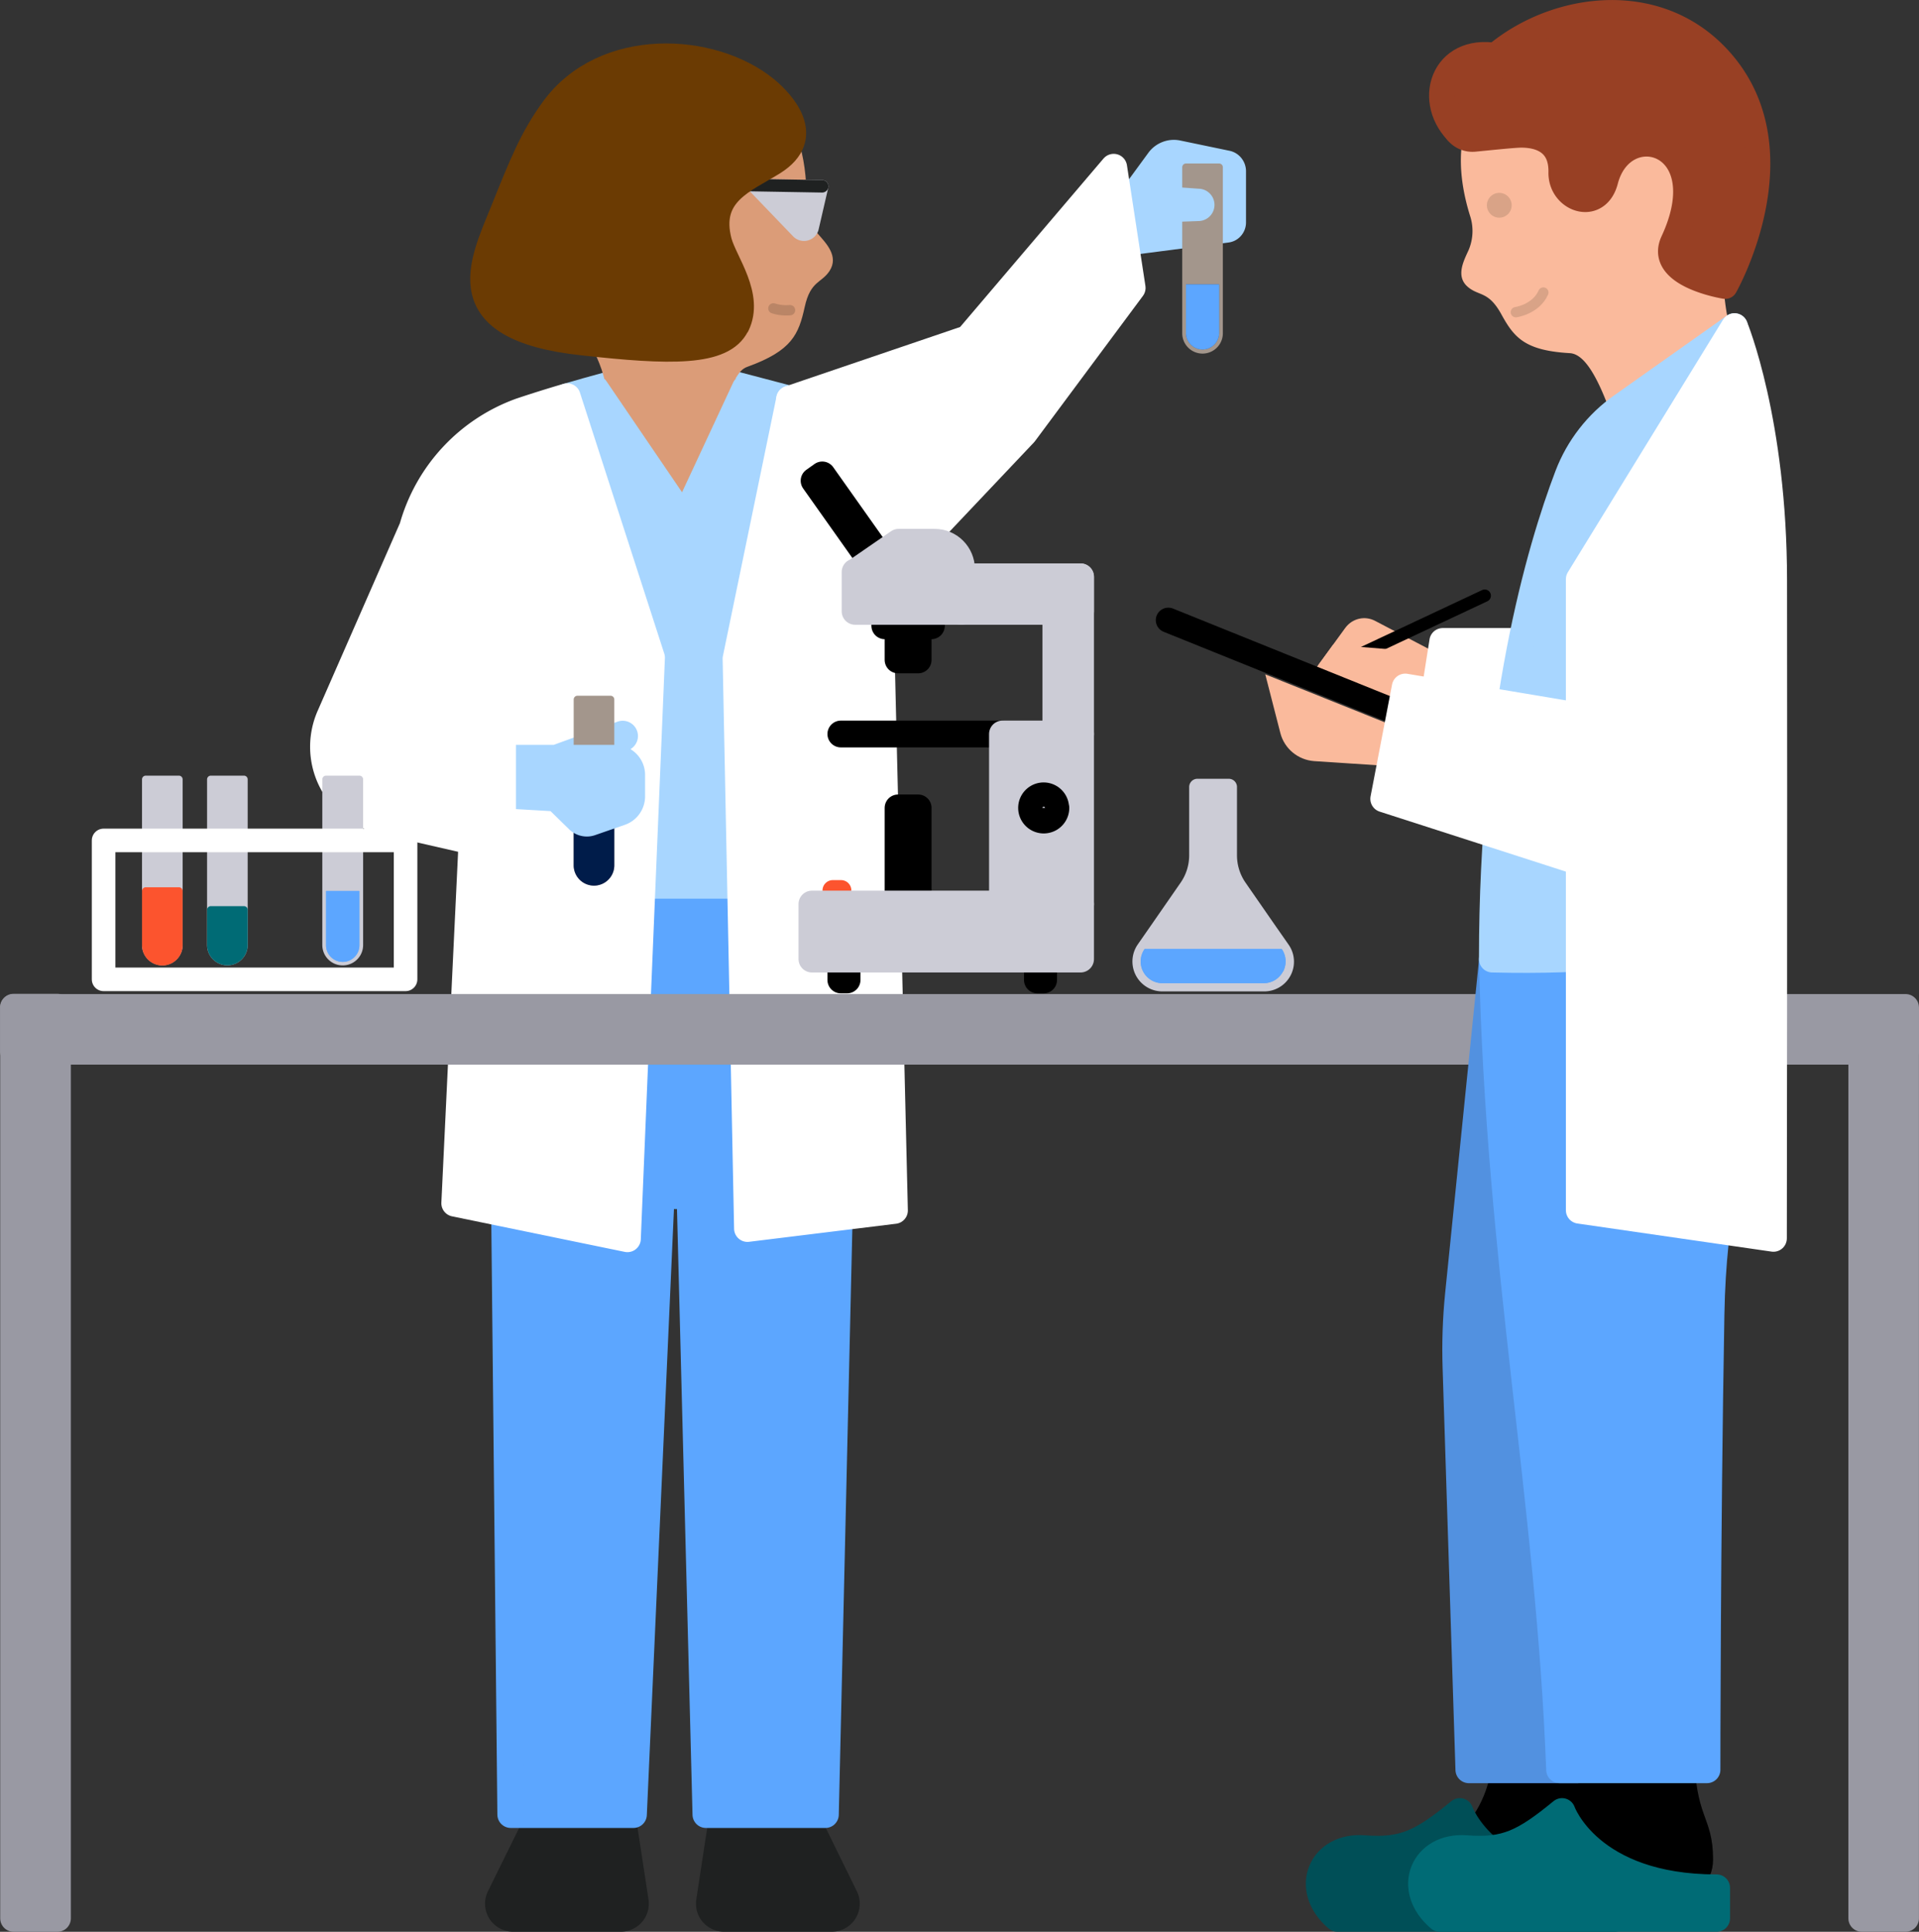 <svg id="Layer_1" data-name="Layer 1" xmlns="http://www.w3.org/2000/svg" viewBox="0 0 955.8 962.2"><rect x="0" y="0" width="955.8" height="962.2" fill="#333333" stroke="none"/><defs><style>.cls-11,.cls-12,.cls-13,.cls-16,.cls-20,.cls-21,.cls-23,.cls-26,.cls-29,.cls-5,.cls-6{fill:none;stroke-linecap:round;stroke-linejoin:round}.cls-5,.cls-6{stroke-width:3.73px}.cls-23,.cls-6{stroke:#ccccd6}.cls-5{stroke:#a3968c}.cls-11{stroke:#fff}.cls-21{stroke:#a8d6ff}.cls-11,.cls-12,.cls-13,.cls-16,.cls-20,.cls-21,.cls-23{stroke-width:13.35px}.cls-12{stroke:#1f2121}.cls-13,.cls-26{stroke:#000}.cls-16{stroke:#9999a3}.cls-20{stroke:#5ca6ff}.cls-30,.cls-32,.cls-34,.cls-35,.cls-37,.cls-38,.cls-40,.cls-41,.cls-42,.cls-43,.cls-44,.cls-47{stroke-width:0}.cls-32{fill:#faba9c}.cls-34{fill:#5ca6ff}.cls-35{fill:#a3968c}.cls-37{fill:#1f2121}.cls-38{fill:#ccccd6}.cls-40{fill:#db9c78}.cls-41{fill:#a8d6ff}.cls-42{fill:#984024}.cls-43{fill:#9999a3}.cls-44{fill:#fff}.cls-47{fill:#006b75}.cls-26{stroke-width:5.89px}.cls-29{stroke:#984024;stroke-width:12.33px}</style></defs><path class="cls-41" d="m393.3 198.8-57.9-15.2s-26.3 6.2-52.8 14v256.7h111.3l-.6-255.5Z"/><path class="cls-21" d="m393.3 198.8-57.9-15.2s-26.3 6.2-52.8 14v256.7h111.3l-.6-255.5Z"/><path class="cls-40" d="M299.3 213.4c8.4-22.8-4.2-38-9.5-51.1-7.8-19.2-16.9-35-13.1-69.1l42.2-46.4 22.2-18.7c37.3 3 60.9 26.3 60.6 71.3 0 5.9 1.3 12 5.7 17.1 4 4.6 10.5 11.1 5.8 18.4-4 6.2-9.5 4.8-12.4 18-3 13.6-6.3 21.7-28.3 29.7-3 1-4.3 3-6.1 5.8-4.5 6.8-5.8 17.8 2.4 29-14.2 12.5-60 11.2-69.5-4"/><path class="cls-37" d="m400.6 903.8 20.2 41.2a7.3 7.3 0 0 1-6.6 10.5h-53.5a7.3 7.3 0 0 1-7.3-8.4l6.6-43.3h40.6Z"/><path class="cls-12" d="m400.6 903.8 20.2 41.2a7.3 7.3 0 0 1-6.6 10.5h-53.5a7.3 7.3 0 0 1-7.3-8.4l6.6-43.3h40.6Z"/><path class="cls-37" d="M269.3 903.8 249 945a7.3 7.3 0 0 0 6.6 10.5h53.5a7.3 7.3 0 0 0 7.3-8.4l-6.6-43.3h-40.6Z"/><path class="cls-12" d="M269.3 903.8 249 945a7.3 7.3 0 0 0 6.6 10.5h53.5a7.3 7.3 0 0 0 7.3-8.4l-6.6-43.3h-40.6Z"/><path class="cls-34" d="m249.8 454.3 4.6 449.5h61.1l13.8-308.4 14.4.3 7.9 308.1h59.5l10.4-449.5H249.8z"/><path class="cls-20" d="m249.8 454.3 4.6 449.5h61.1l13.8-308.4 14.4.3 7.9 308.1h59.5l10.4-449.5H249.8z"/><path class="cls-40" d="M295.9 193.5c0 101 79 93.7 79 0v-5h-79v5Z"/><path class="cls-41" d="m370.7 193-30 64.4-43.7-64.2-14.4 4.4c7 24.7 15 44.5 21 65h76.6l13.1-63.8-22.6-5.8Z"/><path d="m370.7 193-30 64.4-43.7-64.2-14.4 4.4c7 24.7 15 44.5 21 65h76.6l13.1-63.8-22.6-5.8Z" style="stroke:#a8d6ff;stroke-width:12.1px;fill:none;stroke-linecap:round;stroke-linejoin:round"/><path class="cls-44" d="M437 249.9a51.5 51.5 0 0 0-30-45.6c-4.6-2.1-9.3-4-13.7-5.5l-26.7 129.3 5.7 283.8 73.2-9-8.4-353"/><path class="cls-11" d="M437 249.9a51.5 51.5 0 0 0-30-45.6c-4.6-2.1-9.3-4-13.7-5.5l-26.7 129.3 5.7 283.8 73.2-9-8.4-353Z"/><path class="cls-44" d="m312.5 617-86-17.7 8.6-180.3-44.6-10.2a37.8 37.8 0 0 1-26.2-52l41.2-94a86.3 86.3 0 0 1 54-58c7.2-2.4 15.1-4.9 23-7.2l42 130-12 289.3Z"/><path class="cls-11" d="m312.5 617-86-17.7 8.6-180.3-44.6-10.2a37.8 37.8 0 0 1-26.2-52l41.2-94a86.3 86.3 0 0 1 54-58c7.2-2.4 15.1-4.9 23-7.2l42 130-12 289.3Z"/><path class="cls-41" d="m275.8 371 31.4-11.4a7.5 7.5 0 0 1 5.9 14l-18.3 8.8-19-11.4ZM560.7 127.4V91.5l11.2-15.3c3.6-5 9.9-7.5 16-6.2l24.5 5.1c4.8 1 8.2 5.3 8.2 10.2v25.5c0 5-3.7 9.4-8.8 10l-51 6.6Z"/><path class="cls-35" d="M287.6 348.4V431a8.2 8.2 0 0 0 16.5 0v-82.6h-16.5Z"/><path class="cls-5" d="M287.6 348.4V431a8.2 8.2 0 0 0 16.5 0v-82.6h-16.5Z"/><path d="M287.6 397.7V431a8.2 8.2 0 0 0 16.5 0v-33.3h-16.5Z" style="fill:#001c4a;stroke-width:0"/><path d="M287.6 397.7V431a8.2 8.2 0 0 0 16.5 0v-33.3h-16.5Z" style="stroke:#001c4a;stroke-width:3.73px;fill:none;stroke-linecap:round;stroke-linejoin:round"/><path class="cls-38" d="M72.6 388.2v82.5a8.2 8.2 0 0 0 16.5 0v-82.5H72.6Z"/><path class="cls-6" d="M72.6 388.2v82.5a8.2 8.2 0 0 0 16.5 0v-82.5H72.6Z"/><path d="M72.6 443.8v27a8.2 8.2 0 0 0 16.5 0v-27H72.6Z" style="fill:#fc542e;stroke-width:0"/><path d="M72.6 443.8v27a8.2 8.2 0 0 0 16.5 0v-27H72.6Z" style="stroke:#fc542e;stroke-width:3.73px;fill:none;stroke-linecap:round;stroke-linejoin:round"/><path class="cls-38" d="M105 388.2v82.5a8.2 8.2 0 0 0 16.5 0v-82.5H105Z"/><path class="cls-6" d="M105 388.2v82.5a8.2 8.2 0 0 0 16.5 0v-82.5H105Z"/><path class="cls-47" d="M105 453.2v17.5a8.2 8.2 0 0 0 16.5 0v-17.5H105Z"/><path d="M105 453.2v17.5a8.2 8.2 0 0 0 16.5 0v-17.5H105Z" style="stroke:#006b75;stroke-width:3.73px;fill:none;stroke-linecap:round;stroke-linejoin:round"/><path class="cls-38" d="M162.4 388.2v82.5a8.2 8.2 0 0 0 16.6 0v-82.5h-16.6Z"/><path class="cls-6" d="M162.4 388.2v82.5a8.2 8.2 0 0 0 16.6 0v-82.5h-16.6Z"/><path class="cls-34" d="M162.4 443.8v27a8.2 8.2 0 0 0 16.6 0v-27h-16.6Z"/><path class="cls-34" d="M162.4 443.8v27a8.2 8.2 0 0 0 16.6 0v-27h-16.6Z"/><path class="cls-41" d="M257 371v32l17.2 1 9.4 9.2c3.4 3.2 8.3 4.3 12.7 2.8l15-5.2c6-2.1 10-7.8 10-14.2V386a15 15 0 0 0-15-15H257Z"/><path class="cls-38" d="m409.5 92.8-4.8 20.8a4.4 4.4 0 0 1-7.4 2l-22.5-23.4 34.6.6Z"/><path d="m409.5 92.8-4.8 20.8a4.4 4.4 0 0 1-7.4 2l-22.5-23.4 34.6.6Z" style="stroke-width:6.22px;stroke:#ccccd6;fill:none;stroke-linecap:round;stroke-linejoin:round"/><path style="stroke:#1f2121;stroke-width:6.22px;fill:none;stroke-linecap:round;stroke-linejoin:round" d="m409.5 92.8-64.2-1.1"/><path d="M367.8 162.4c7.4-15.2-6-32-8.8-42.2-6.1-23.3 12-29.5 26.5-38.5 21.7-13.5 4.3-31.6-3.5-38C355 21.6 300.5 18.5 274.8 54c-10.6 14.6-15.7 27.6-25.2 51.2-10.4 25.7-27.6 59 40.6 66.3 43.2 4.8 70.3 5.7 77.5-9.1" style="fill:#6b3b03;stroke-width:0"/><path d="M367.8 162.4c7.4-15.2-6-32-8.8-42.2-6.1-23.3 12-29.5 26.5-38.5 21.7-13.5 4.3-31.6-3.5-38C355 21.6 300.5 18.5 274.8 54c-10.6 14.6-15.7 27.6-25.2 51.2-10.4 25.7-27.6 59 40.6 66.3 43.2 4.8 70.3 5.7 77.5-9.1Z" style="stroke:#6b3b03;stroke-width:11.04px;fill:none;stroke-linecap:round;stroke-linejoin:round"/><path class="cls-35" d="M590.7 83.3V166a8.2 8.2 0 0 0 16.5 0V83.3h-16.5Z"/><path class="cls-5" d="M590.7 83.3V166a8.2 8.2 0 0 0 16.5 0V83.3h-16.5Z"/><path d="M590.7 141.7v24.1a8.2 8.2 0 0 0 16.5 0v-24.1h-16.5Z" style="fill:#1c59b5;stroke-width:0"/><path class="cls-34" d="M590.7 141.7v24.1a8.2 8.2 0 0 0 16.5 0v-24.1h-16.5Z"/><path class="cls-41" d="M571.6 92.2 597 94a8 8 0 0 1-.3 16.1l-27.4 1 2.3-19Z"/><path class="cls-44" d="m393.3 198.8 88.8-30.2 72.6-85.3 9.2 60.1-53.8 72.4-104.1 110-12.7-127z"/><path class="cls-11" d="m393.3 198.8 88.8-30.2 72.6-85.3 9.2 60.1-53.8 72.4-104.1 110-12.7-127z"/><path style="stroke:#fff;stroke-width:11.74px;fill:none;stroke-linecap:round;stroke-linejoin:round" d="M51.6 418.6H202v69.2H51.6z"/><path class="cls-43" d="M6.7 501.8h942.4v21.8H6.7z"/><path class="cls-16" d="M6.7 501.8h942.4v21.8H6.7z"/><path class="cls-43" d="M6.8 501.7h21.8v453.8H6.8z"/><path style="stroke-width:13.39px;stroke:#9999a3;fill:none;stroke-linecap:round;stroke-linejoin:round" d="M6.8 501.7h21.8v453.8H6.8z"/><path class="cls-43" d="M927.3 503.5h21.8v452h-21.8z"/><path class="cls-16" d="M927.3 503.5h21.8v452h-21.8z"/><path class="cls-32" d="M715.3 354 654 334.8l16-22c3.5-4.8 9.8-6.3 15-3.5l32.5 17-2.2 27.5Z"/><path class="cls-44" d="m848.1 256.8-46.5 62.7h-83l-3.3 21 94 14.3a24.6 24.6 0 0 0 20.4-6.2l37.6-34.8-19.1-57Z"/><path class="cls-11" d="m848.1 256.8-46.5 62.7h-83l-3.3 21 94 14.3a24.6 24.6 0 0 0 20.4-6.2l37.6-34.8-19.1-57Z"/><path class="cls-30" d="M795.8 872.2c.6 34.8 9.5 33 9.5 54 0 10-8 18-18 18h-26.7L716 922.8s32.8-11.2 30.8-60l49 9.4Z"/><path class="cls-26" d="M795.8 872.2c.6 34.8 9.5 33 9.5 54 0 10-8 18-18 18h-26.7L716 922.8s32.8-11.2 30.8-60l49 9.4Z"/><path class="cls-32" d="M863.3 170.7c-12-44 4-52.5-17.6-103.8L794 35.8l-25.7-11.2c-33.6 13.1-49 41-36.2 82.6a24.3 24.3 0 0 1-.6 17.3c-2.4 5.3-6.7 13.2-.3 18.5 5.5 4.6 10.1 1.9 16.5 13.4 6.4 11.7 11.7 18.2 34.2 19.5 8.4.5 16.2 15.3 25.6 45.7 10.2 32.7 64.3-19.6 55.7-50.8"/><path d="M816.7 460.2c18.7 77.6-14.3 89.5-13.2 195.1 1.1 102.2-4.5 226.2-4.5 226.2h-67.4l-6.4-200.2c-.4-12.1 0-24.3 1.2-36.3l17-167.3 73.3-17.5Z" style="fill:#5291e0;stroke-width:0"/><path d="M816.7 460.2c18.7 77.6-14.3 89.5-13.2 195.1 1.1 102.2-4.5 226.2-4.5 226.2h-67.4l-6.4-200.2c-.4-12.1 0-24.3 1.2-36.3l17-167.3 73.3-17.5Z" style="stroke:#5291e0;stroke-width:13.35px;fill:none;stroke-linecap:round;stroke-linejoin:round"/><path class="cls-30" d="M840.9 872.2c.5 34.8 9.4 33 9.4 54 0 10-8 18-18 18h-26.7L761 922.8s32.8-11.2 30.8-60l49 9.4Z"/><path class="cls-26" d="M840.9 872.2c.5 34.8 9.4 33 9.4 54 0 10-8 18-18 18h-26.7L761 922.8s32.8-11.2 30.8-60l49 9.4Z"/><path style="stroke-width:12.47px;stroke:#000;fill:none;stroke-linecap:round;stroke-linejoin:round" d="m706.1 359-124.2-50.1"/><path class="cls-32" d="m710.2 368-80-32.1 7.5 29.2c2 7.8 8.8 13.4 16.8 14l60.8 4-5-15.1Z"/><path class="cls-34" d="M870.1 460.2c18.8 77.6-16 89-17.9 194.5-2 112.2-2 226.8-2 226.8h-73.4c-5.1-134.6-30.1-251.4-33.5-403.8l126.8-17.5Z"/><path class="cls-20" d="M870.1 460.2c18.8 77.6-16 89-17.9 194.5-2 112.2-2 226.8-2 226.8h-73.4c-5.1-134.6-30.1-251.4-33.5-403.8l126.8-17.5Z"/><path class="cls-41" d="M863.9 162.7s9.8 56.5 3.1 130.5c-8.2 91 9 166 9 166s-33.8 21-132.7 18.5c0-123.9 23.8-204.3 37.7-240.8 5.3-13.9 14.7-26 26.8-34.5l56.1-39.7Z"/><path class="cls-21" d="M863.9 162.7s9.8 56.5 3.1 130.5c-8.2 91 9 166 9 166s-33.8 21-132.7 18.5c0-123.9 23.8-204.3 37.7-240.8 5.3-13.9 14.7-26 26.8-34.5l56.1-39.7Z"/><path class="cls-44" d="m786.6 602.8 96.7 14s.3-202 .1-327.6c0-79.4-19.5-126.5-19.5-126.5l-77.3 125.8v314.3Z"/><path class="cls-11" d="m786.6 602.8 96.7 14s.3-202 .1-327.6c0-79.4-19.5-126.5-19.5-126.5l-77.3 125.8v314.3Z"/><path class="cls-44" d="m699.9 342.2 103.9 17.4-19.9 68.8-94.7-30.5 10.7-55.7z"/><path class="cls-11" d="m699.9 342.2 103.9 17.4-19.9 68.8-94.7-30.5 10.7-55.7z"/><path style="stroke-width:6.16px;stroke:#000;fill:none;stroke-linecap:round;stroke-linejoin:round" d="m670.5 329.1 69-32.4"/><path class="cls-32" d="m656.5 331.4 26.6 10.8 23.6-17.6-42.7-3.5-7.5 10.3z"/><path class="cls-38" d="M638.4 472.8a10.7 10.7 0 0 1-8.9 16.9H579a10.8 10.8 0 0 1-8.9-17l7.3-10.5 14-20.2a28 28 0 0 0 5-16v-34H612v34a28 28 0 0 0 5 16l14 20.2 7.4 10.6Z"/><path d="M638.4 472.8a10.7 10.7 0 0 1-8.9 16.9H579a10.8 10.8 0 0 1-8.9-17l7.3-10.5 14-20.2a28 28 0 0 0 5-16v-34H612v34a28 28 0 0 0 5 16l14 20.2 7.4 10.6Z" style="stroke-width:8.22px;stroke:#ccccd6;fill:none;stroke-linecap:round;stroke-linejoin:round"/><path class="cls-34" d="M639 483.9a10.8 10.8 0 0 1-9.5 5.8H579a10.8 10.8 0 0 1-8.9-17h68.3c2.3 3.3 2.5 7.6.7 11.2"/><path class="cls-34" d="M639 483.9a10.8 10.8 0 0 1-9.5 5.8H579a10.8 10.8 0 0 1-8.9-17h68.3c2.3 3.3 2.5 7.6.7 11.2"/><path class="cls-30" d="M418.8 477.7h3.1v10.4h-3.1z"/><path class="cls-13" d="M418.8 477.7h3.1v10.4h-3.1z"/><path class="cls-30" d="M516.7 477.7h3.1v10.4h-3.1z"/><path class="cls-13" d="M516.7 477.7h3.1v10.4h-3.1zM457.3 311.7h-10v17h10v-17Zm0 90.7h-10v43.8h10v-43.8Zm-38.5-36.8h80.5"/><path class="cls-30" d="M440.7 304.4h23.2v7.3h-23.2z"/><path class="cls-13" d="M440.7 304.4h23.2v7.3h-23.2z"/><path class="cls-38" d="M499.3 365.6h38.9v84.7h-38.9z"/><path class="cls-23" d="M499.3 365.6h38.9v84.7h-38.9z"/><path class="cls-38" d="M525.9 287.3h12.3v78.3h-12.3z"/><path class="cls-23" d="M525.9 287.3h12.3v78.3h-12.3z"/><path style="stroke-width:10.27px;stroke:#fc542e;fill:none;stroke-linecap:round;stroke-linejoin:round" d="M414.8 443.5h4.1v6.8h-4.1z"/><path class="cls-38" d="M404.4 450.3h133.8v27.4H404.4z"/><path class="cls-23" d="M404.4 450.3h133.8v27.4H404.4z"/><path class="cls-13" transform="rotate(-35.3 420.4 256.2)" d="M417.9 233.9h5v44.5h-5z"/><path class="cls-38" d="m426 285 21.6-14.9h17.9c7.4 0 13.4 6 13.4 13.4v21h-53v-19.6Z"/><path class="cls-23" d="m426 285 21.6-14.9h17.9c7.4 0 13.4 6 13.4 13.4v21h-53v-19.6Z"/><path class="cls-38" d="M478.8 287.3h59.4v17.2h-59.4z"/><path class="cls-23" d="M478.8 287.3h59.4v17.2h-59.4z"/><path class="cls-13" d="M525.9 402.4a6 6 0 1 1-12.1 0 6 6 0 0 1 12 0Z"/><path d="M804.1 955.5h-138c-17.3-14.7-8-36.4 13.3-34.7 19.7 1.5 28.8-3 47.7-18.5 0 0 13.3 38 77 38v15.2Z" style="fill:#004f57;stroke-width:0"/><path d="M804.1 955.5h-138c-17.3-14.7-8-36.4 13.3-34.7 19.7 1.5 28.8-3 47.7-18.5 0 0 13.3 38 77 38v15.2Z" style="stroke:#004f57;stroke-width:13.35px;fill:none;stroke-linecap:round;stroke-linejoin:round"/><path d="M741 100a6.1 6.1 0 1 0 11.5 4.5A6.1 6.1 0 0 0 741 100" style="fill:#d9a387;stroke-width:0"/><path d="M755 155.5s10-1.4 13.7-9.8" style="stroke:#d9a387;stroke-width:5.14px;fill:none;stroke-linecap:round;stroke-linejoin:round"/><path d="M393.5 154.5s-4 .5-8.3-.9" style="stroke-width:5.14px;stroke:#ba8566;fill:none;stroke-linecap:round;stroke-linejoin:round"/><path class="cls-47" d="M855 955.5H717.1c-17.4-14.7-8-36.4 13.2-34.7 19.7 1.5 28.8-3 47.7-18.5 0 0 13.4 38 77 38v15.2Z"/><path d="M855 955.5H717.1c-17.4-14.7-8-36.4 13.2-34.7 19.7 1.5 28.8-3 47.7-18.5 0 0 13.4 38 77 38v15.2Z" style="stroke-width:13.35px;stroke:#006b75;fill:none;stroke-linecap:round;stroke-linejoin:round"/><path class="cls-42" d="M859.3 142.7s40.1-70.6-5.6-116.1C812.4-14.4 740.2 12 724 56a10 10 0 0 0 10.4 13.4c8.2-.8 17.8-1.8 22.1-2 8.2-.3 21.2 2 20.9 18.4-.3 13.8 18.2 20.3 22.4 4.2 8.6-33 56.7-20 33.4 30.2-8 17.1 26 22.5 26 22.5"/><path class="cls-29" d="M859.3 142.7s40.1-70.6-5.6-116.1C812.4-14.4 740.2 12 724 56a10 10 0 0 0 10.4 13.4c8.2-.8 17.8-1.8 22.1-2 8.2-.3 21.2 2 20.9 18.4-.3 13.8 18.2 20.3 22.4 4.2 8.6-33 56.7-20 33.4 30.2-8 17.1 26 22.5 26 22.5Z"/><path class="cls-42" d="M725.5 65.6c-16-16.8-5.7-44.4 22.6-37.4l-22.6 37.4Z"/><path class="cls-29" d="M725.5 65.6c-16-16.8-5.7-44.4 22.6-37.4l-22.6 37.4Z"/></svg>